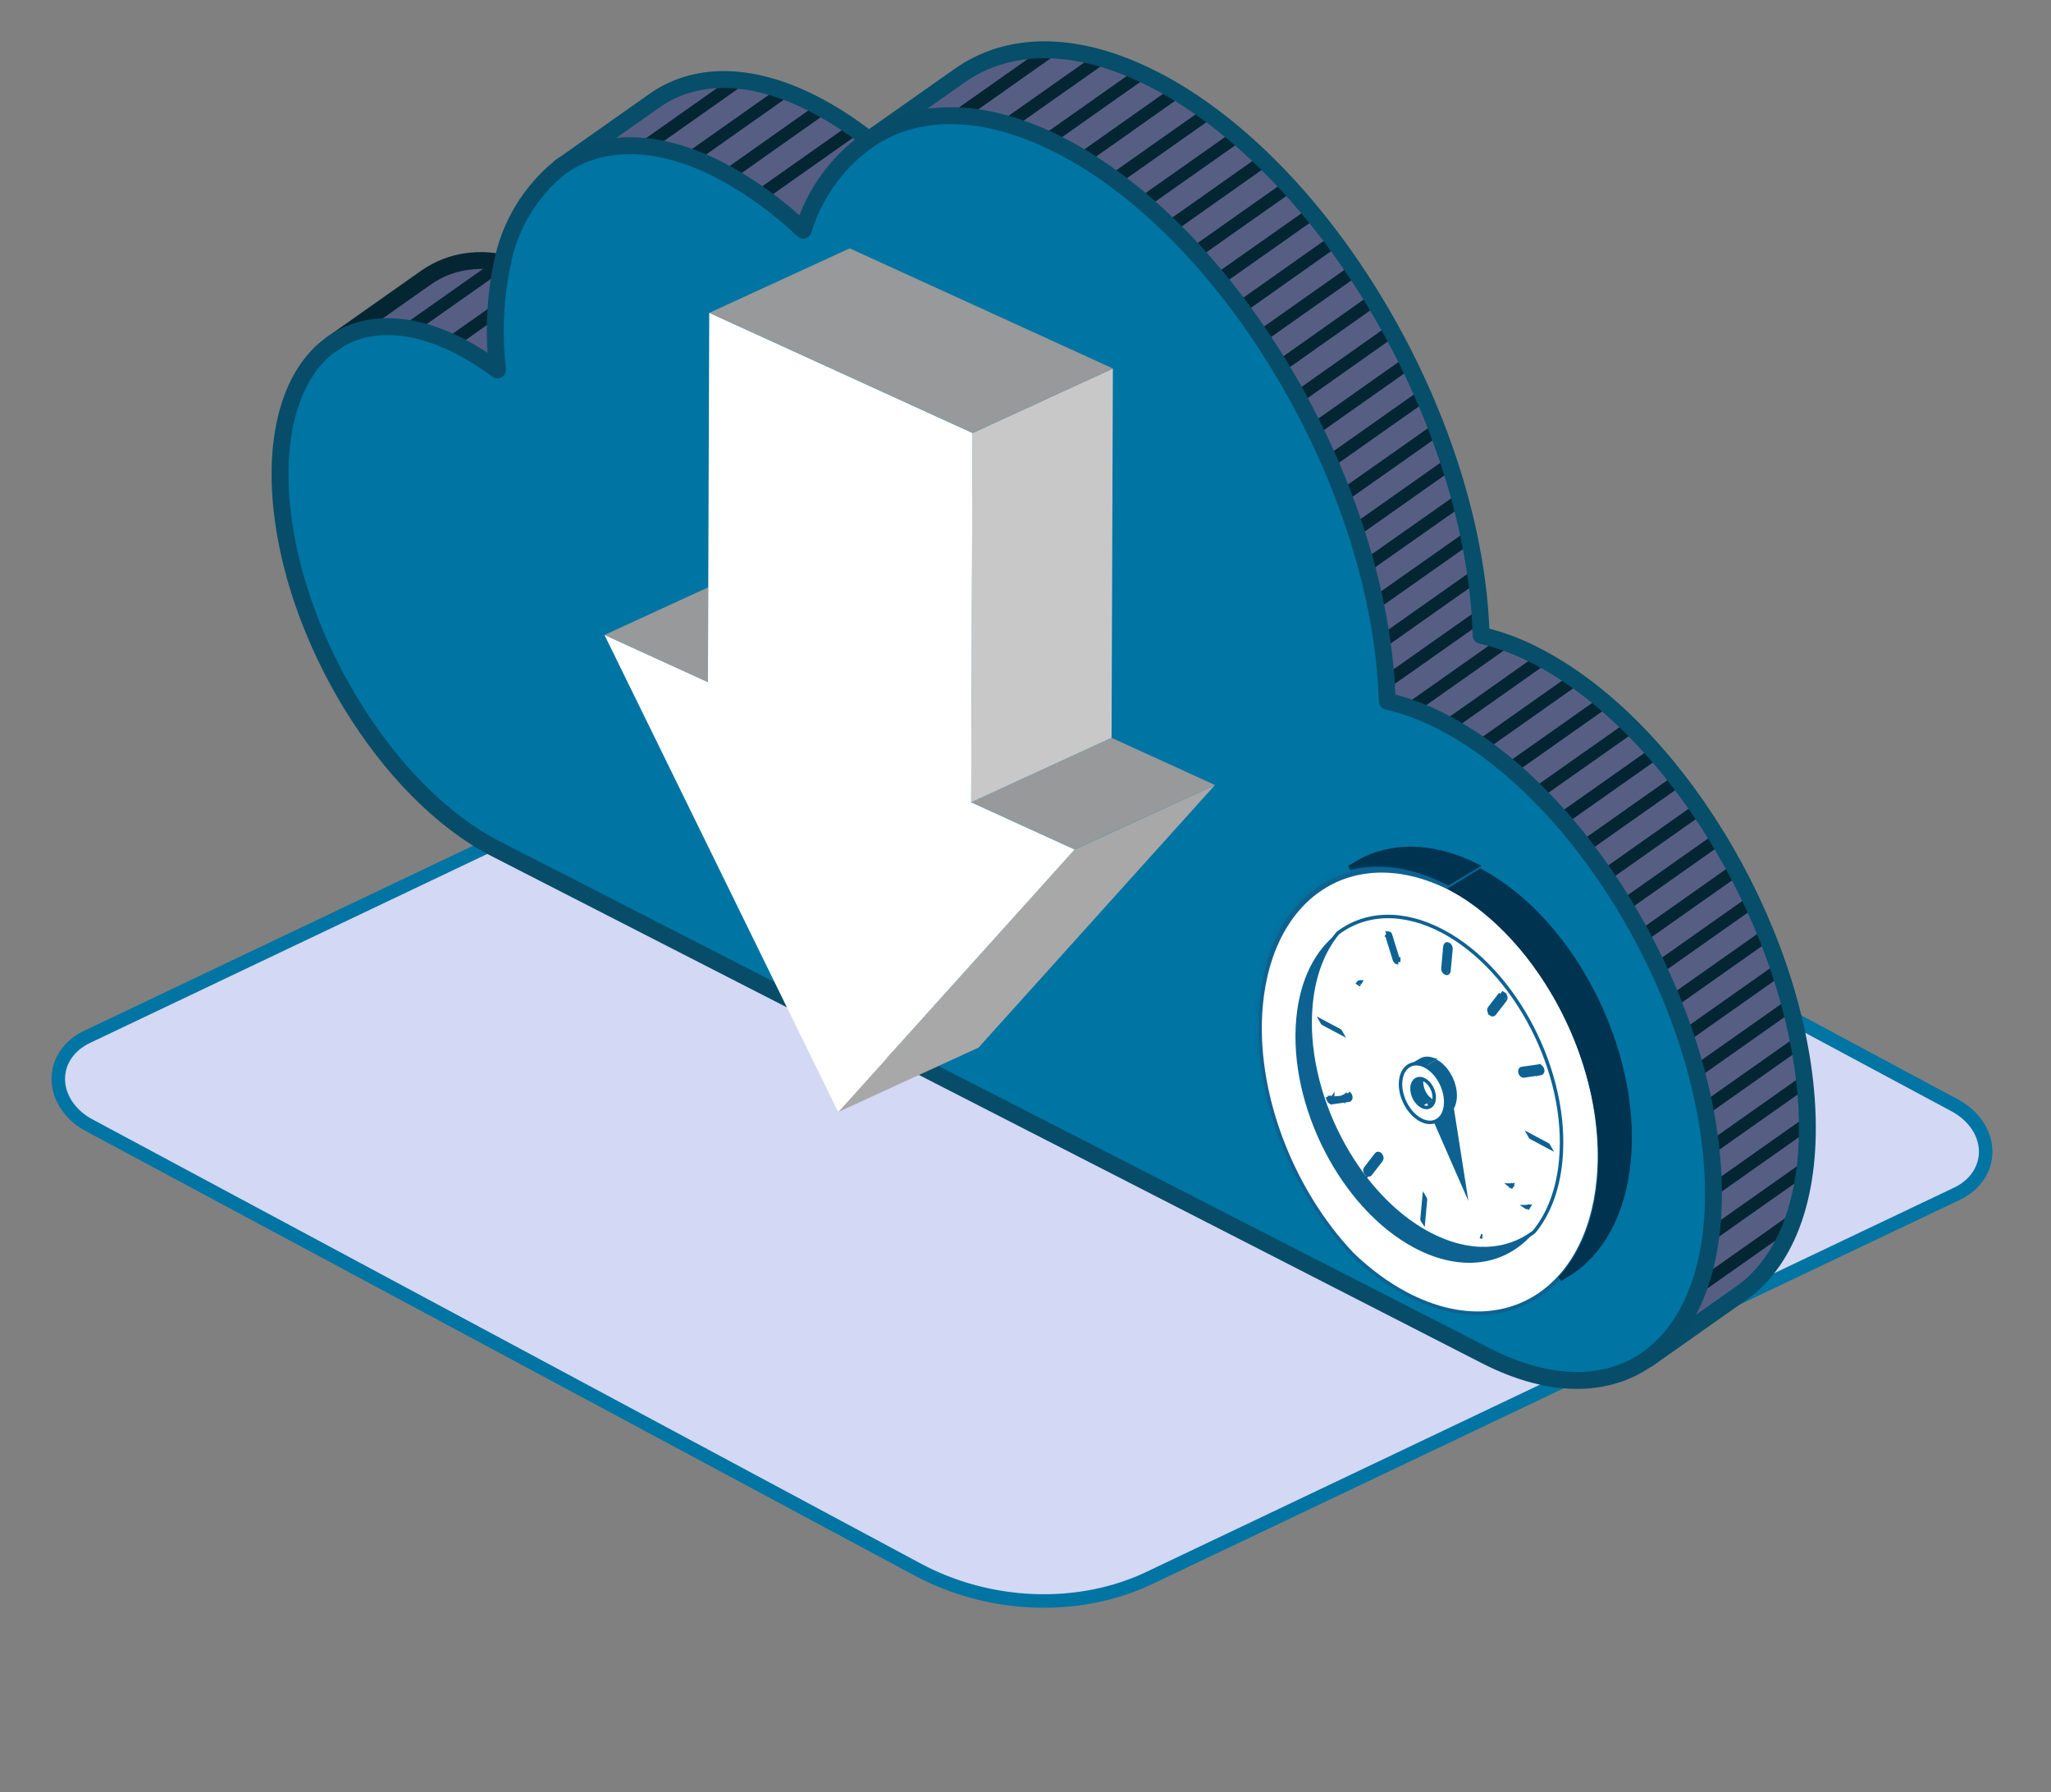 <svg width="190" height="166" viewBox="0 0 190 166" fill="none" xmlns="http://www.w3.org/2000/svg">
<rect x="0" y="0" width="190" height="166" fill="#808080" stroke="none"/>
<path d="M65.234 124.382C66.066 124.412 66.733 124.095 66.722 123.674C66.712 123.252 66.029 122.887 65.195 122.856C64.362 122.826 63.696 123.142 63.706 123.563C63.717 123.985 64.404 124.351 65.234 124.382Z" fill="#C9F49A" stroke="#C9F49A" stroke-miterlimit="10"/>
<path d="M94.859 110.261C95.691 110.291 96.358 109.974 96.347 109.553C96.337 109.131 95.654 108.766 94.82 108.735C93.987 108.704 93.321 109.021 93.332 109.442C93.342 109.863 94.026 110.23 94.859 110.261Z" fill="#455343" stroke="#455343" stroke-width="1.25" stroke-miterlimit="10"/>
<path d="M80.46 132.592C81.292 132.622 81.96 132.306 81.949 131.885C81.939 131.463 81.256 131.098 80.422 131.067C79.588 131.036 78.922 131.353 78.933 131.774C78.944 132.195 79.628 132.561 80.46 132.592Z" fill="#455343" stroke="#455343" stroke-width="1.25" stroke-miterlimit="10"/>
<path d="M95.655 140.8C96.488 140.83 97.155 140.513 97.144 140.092C97.134 139.67 96.451 139.305 95.617 139.274C94.784 139.243 94.118 139.56 94.128 139.981C94.139 140.403 94.823 140.769 95.655 140.8Z" fill="#455343" stroke="#455343" stroke-width="1.25" stroke-miterlimit="10"/>
<path d="M110.476 133.748C111.308 133.778 111.975 133.462 111.965 133.041C111.954 132.619 111.271 132.254 110.438 132.223C109.604 132.193 108.938 132.509 108.949 132.93C108.959 133.352 109.642 133.717 110.476 133.748Z" fill="#C9F49A" stroke="#C9F49A" stroke-miterlimit="10"/>
<path d="M125.288 126.682C126.121 126.713 126.788 126.396 126.777 125.974C126.767 125.553 126.084 125.187 125.25 125.157C124.417 125.126 123.751 125.442 123.761 125.864C123.772 126.285 124.455 126.652 125.288 126.682Z" fill="#455343" stroke="#455343" stroke-width="1.25" stroke-miterlimit="10"/>
<path d="M65.223 123.619L64.781 106.922" stroke="#C9F49A" stroke-miterlimit="10"/>
<path d="M110.457 132.987L110.016 116.289" stroke="#C9F49A" stroke-miterlimit="10"/>
<path d="M181.087 102.385C181.939 102.841 182.65 103.466 183.152 104.201C183.653 104.936 183.927 105.755 183.947 106.578C183.968 107.402 183.734 108.202 183.269 108.902C182.803 109.601 182.122 110.175 181.291 110.569L106.458 146.166C103.262 147.685 99.576 148.414 95.796 148.275C92.016 148.137 88.287 147.136 85.01 145.38L8.262 104.227C7.409 103.772 6.698 103.146 6.197 102.411C5.695 101.676 5.421 100.857 5.401 100.034C5.38 99.21 5.614 98.41 6.08 97.71C6.545 97.011 7.227 96.436 8.058 96.043L82.895 60.444C86.091 58.926 89.778 58.196 93.557 58.335C97.337 58.473 101.067 59.475 104.344 61.23L181.087 102.385Z" fill="#D3D8F5" stroke="#0074A2" stroke-width="1.25" stroke-miterlimit="10"/>
<path d="M51.92 15.46L60.614 9.332C64.305 6.727 69.437 6.61 75.295 9.592C77.124 10.534 78.855 11.653 80.463 12.934L88.902 6.988C93.407 3.814 99.655 3.673 106.805 7.305C122.121 15.089 135.687 37.278 137.096 56.843C137.144 57.518 137.172 58.186 137.199 58.832C138.927 59.242 140.599 59.861 142.178 60.674C154.892 67.136 166.154 85.559 167.323 101.799C167.947 110.457 165.575 116.748 161.306 119.759L152.611 125.888C148.873 128.523 143.665 128.64 137.725 125.633L45.951 78.646C35.889 73.528 26.964 58.96 26.016 46.086C25.521 39.219 27.378 34.22 30.762 31.837L39.456 25.709C40.593 24.908 41.909 24.397 43.288 24.218C44.365 24.07 45.459 24.119 46.518 24.362C47.206 20.858 49.111 17.708 51.899 15.467L51.92 15.46Z" fill="#575E84"/>
<path d="M42.549 32.047C43.785 32.688 44.967 33.429 46.081 34.262C46.056 33.914 46.012 33.578 45.988 33.239C45.737 30.306 45.913 27.352 46.511 24.469C47.19 20.921 49.108 17.729 51.925 15.459C55.613 12.854 60.747 12.736 66.606 15.719C69.454 17.214 72.079 19.099 74.404 21.319C75.453 17.888 77.629 14.909 80.581 12.862C85.059 9.927 91.162 9.889 98.116 13.421C113.431 21.205 126.999 43.394 128.407 62.959C128.456 63.634 128.484 64.302 128.509 64.948C130.237 65.358 131.909 65.976 133.488 66.79C146.203 73.252 157.464 91.675 158.633 107.915C159.256 116.572 156.884 122.864 152.615 125.875C148.877 128.511 143.669 128.628 137.729 125.619L45.955 78.636C35.894 73.518 26.968 58.95 26.02 46.075C25.526 39.209 27.383 34.209 30.766 31.826C33.729 29.742 37.837 29.651 42.536 32.039L42.549 32.047Z" fill="#0074A2"/>
<path d="M139.917 71.169L148.612 65.041" stroke="#032533" stroke-width="1.172" stroke-miterlimit="10"/>
<path d="M144.66 75.873L153.354 69.744" stroke="#032533" stroke-width="1.172" stroke-miterlimit="10"/>
<path d="M37.914 30.44L46.54 24.367" stroke="#042633" stroke-width="1.172" stroke-miterlimit="10"/>
<path d="M41.827 31.698L45.947 28.799" stroke="#042633" stroke-width="1.172" stroke-miterlimit="10"/>
<path d="M59.769 13.568L68.463 7.44" stroke="#042633" stroke-width="1.172" stroke-miterlimit="10"/>
<path d="M64.019 14.58L72.713 8.451" stroke="#042633" stroke-width="1.172" stroke-miterlimit="10"/>
<path d="M67.473 16.18L76.167 10.041" stroke="#042633" stroke-width="1.172" stroke-miterlimit="10"/>
<path d="M70.457 18.082L79.162 11.943" stroke="#042633" stroke-width="1.172" stroke-miterlimit="10"/>
<path d="M88.739 10.743L97.454 4.602" stroke="#042633" stroke-width="1.172" stroke-miterlimit="10"/>
<path d="M93.339 11.509L102.043 5.38" stroke="#042633" stroke-width="1.172" stroke-miterlimit="10"/>
<path d="M97.059 12.918L105.772 6.778" stroke="#042633" stroke-width="1.172" stroke-miterlimit="10"/>
<path d="M100.309 14.653L109.013 8.513" stroke="#042633" stroke-width="1.172" stroke-miterlimit="10"/>
<path d="M103.238 16.607L111.932 10.479" stroke="#042633" stroke-width="1.172" stroke-miterlimit="10"/>
<path d="M105.925 18.732L114.631 12.603" stroke="#042633" stroke-width="1.172" stroke-miterlimit="10"/>
<path d="M108.41 21L117.115 14.861" stroke="#042633" stroke-width="1.172" stroke-miterlimit="10"/>
<path d="M119.409 17.26L110.714 23.388" stroke="#042633" stroke-width="1.172" stroke-miterlimit="10"/>
<path d="M112.886 25.88L121.59 19.751" stroke="#042633" stroke-width="1.172" stroke-miterlimit="10"/>
<path d="M114.91 28.481L123.604 22.342" stroke="#042633" stroke-width="1.172" stroke-miterlimit="10"/>
<path d="M125.501 25.036L116.793 31.176" stroke="#042633" stroke-width="1.172" stroke-miterlimit="10"/>
<path d="M127.268 27.799L118.574 33.938" stroke="#042633" stroke-width="1.172" stroke-miterlimit="10"/>
<path d="M120.223 36.801L128.917 30.662" stroke="#042633" stroke-width="1.172" stroke-miterlimit="10"/>
<path d="M121.753 39.748L130.448 33.619" stroke="#042633" stroke-width="1.172" stroke-miterlimit="10"/>
<path d="M123.16 42.767L131.854 36.639" stroke="#042633" stroke-width="1.172" stroke-miterlimit="10"/>
<path d="M124.441 45.9L133.146 39.771" stroke="#042633" stroke-width="1.172" stroke-miterlimit="10"/>
<path d="M125.582 49.115L134.276 42.986" stroke="#042633" stroke-width="1.172" stroke-miterlimit="10"/>
<path d="M135.263 46.294L126.558 52.418" stroke="#042633" stroke-width="1.172" stroke-miterlimit="10"/>
<path d="M136.097 49.744L127.394 55.873" stroke="#042633" stroke-width="1.172" stroke-miterlimit="10"/>
<path d="M128.035 59.447L136.729 53.319" stroke="#042633" stroke-width="1.172" stroke-miterlimit="10"/>
<path d="M128.417 63.185L137.121 57.056" stroke="#042633" stroke-width="1.172" stroke-miterlimit="10"/>
<path d="M139.401 59.475L130.707 65.603" stroke="#042633" stroke-width="1.172" stroke-miterlimit="10"/>
<path d="M142.879 61.041L134.176 67.18" stroke="#042633" stroke-width="1.172" stroke-miterlimit="10"/>
<path d="M137.199 69.059L145.904 62.919" stroke="#042633" stroke-width="1.172" stroke-miterlimit="10"/>
<path d="M142.394 73.451L151.097 67.322" stroke="#042633" stroke-width="1.172" stroke-miterlimit="10"/>
<path d="M146.753 78.415L155.45 72.287" stroke="#042633" stroke-width="1.172" stroke-miterlimit="10"/>
<path d="M148.699 81.076L157.393 74.947" stroke="#042633" stroke-width="1.172" stroke-miterlimit="10"/>
<path d="M150.488 83.837L159.182 77.709" stroke="#042633" stroke-width="1.172" stroke-miterlimit="10"/>
<path d="M152.121 86.701L160.815 80.572" stroke="#042633" stroke-width="1.172" stroke-miterlimit="10"/>
<path d="M153.605 89.669L162.299 83.541" stroke="#042633" stroke-width="1.172" stroke-miterlimit="10"/>
<path d="M154.941 92.751L163.635 86.623" stroke="#042633" stroke-width="1.172" stroke-miterlimit="10"/>
<path d="M156.121 95.939L164.815 89.811" stroke="#042633" stroke-width="1.172" stroke-miterlimit="10"/>
<path d="M157.128 99.259L165.823 93.131" stroke="#042633" stroke-width="1.172" stroke-miterlimit="10"/>
<path d="M157.925 102.708L166.622 96.58" stroke="#042633" stroke-width="1.172" stroke-miterlimit="10"/>
<path d="M158.488 106.33L167.184 100.201" stroke="#042633" stroke-width="1.172" stroke-miterlimit="10"/>
<path d="M158.73 110.193L167.424 104.065" stroke="#042633" stroke-width="1.172" stroke-miterlimit="10"/>
<path d="M158.511 114.349L167.206 108.221" stroke="#042633" stroke-width="1.172" stroke-miterlimit="10"/>
<path d="M157.425 119.154L166.12 113.026" stroke="#042633" stroke-width="1.172" stroke-miterlimit="10"/>
<path d="M30.779 31.835L39.474 25.706C40.611 24.906 41.926 24.395 43.306 24.216C44.381 24.067 45.475 24.114 46.533 24.355" stroke="#042633" stroke-width="1.563" stroke-linecap="round" stroke-linejoin="round"/>
<path d="M51.926 15.459L60.62 9.331C64.311 6.726 69.443 6.608 75.301 9.591C77.13 10.531 78.861 11.649 80.469 12.928" stroke="#064E69" stroke-width="1.563" stroke-linecap="round" stroke-linejoin="round"/>
<path d="M152.621 125.9L161.315 119.771C165.584 116.765 167.956 110.477 167.333 101.811C166.163 85.56 154.917 67.145 142.187 60.686C140.612 59.866 138.939 59.247 137.208 58.844C137.192 58.186 137.155 57.53 137.107 56.855C135.698 37.279 122.131 15.108 106.814 7.317C99.676 3.692 93.418 3.827 88.912 7L80.215 13.12" stroke="#064E69" stroke-width="1.563" stroke-linecap="round" stroke-linejoin="round"/>
<path d="M42.549 32.047C43.785 32.688 44.967 33.429 46.081 34.262C46.056 33.914 46.012 33.578 45.988 33.239C45.737 30.306 45.913 27.352 46.511 24.469C47.19 20.921 49.108 17.729 51.925 15.459C55.613 12.854 60.747 12.736 66.606 15.719C69.454 17.214 72.079 19.099 74.404 21.319C75.453 17.888 77.629 14.909 80.581 12.862C85.059 9.927 91.162 9.889 98.116 13.421C113.431 21.205 126.999 43.394 128.407 62.959C128.456 63.634 128.484 64.302 128.509 64.948C130.237 65.358 131.909 65.976 133.488 66.79C146.203 73.252 157.464 91.675 158.633 107.915C159.256 116.572 156.884 122.864 152.615 125.875C148.877 128.511 143.669 128.628 137.729 125.619L45.955 78.636C35.894 73.518 26.968 58.95 26.02 46.075C25.526 39.209 27.383 34.209 30.766 31.826C33.729 29.742 37.837 29.651 42.536 32.039L42.549 32.047Z" stroke="#074D69" stroke-width="1.563" stroke-linecap="round" stroke-linejoin="round"/>
<path d="M65.612 54.398L56 58.813L65.58 63.185L65.612 54.398Z" fill="#97999B"/>
<path d="M99.548 78.684L112.552 72.711L102.973 68.34L89.969 74.313L99.548 78.684Z" fill="#97999B"/>
<path d="M77.648 103.004L90.653 97.031L112.55 72.715L99.547 78.688L77.648 103.004Z" fill="#A8A8A8"/>
<path d="M89.969 74.313L102.973 68.34L103.095 34.133L90.091 40.106L89.969 74.313Z" fill="#C8C8C8"/>
<path d="M103.105 34.134L78.716 23.004L65.711 28.977L90.101 40.107L103.105 34.134Z" fill="#97999B"/>
<path d="M99.55 78.689L89.97 74.318L90.092 40.111L65.702 28.98L65.612 54.401L65.58 63.188L56 58.816L77.651 103.005L99.55 78.689Z" fill="white"/>
<path d="M122.628 82.133L122.628 82.133C119.638 83.955 117.523 87.564 117.058 92.595L122.628 82.133ZM122.628 82.133L123.365 81.684M122.628 82.133L123.365 81.684M123.365 81.684C121.399 83.805 120.096 86.891 119.741 90.727C119.265 95.886 120.587 101.479 123.095 106.349C125.543 111.103 129.131 115.185 133.311 117.504M123.365 81.684L133.311 117.504M133.311 117.504L130.65 119.126C126.459 116.867 122.837 112.788 120.372 108.003C117.888 103.18 116.591 97.659 117.058 92.595L133.311 117.504Z" fill="#0D6292" stroke="#0D6292" stroke-width="0.43"/>
<path d="M133.748 118.03C136.966 119.695 140.088 120.108 142.79 119.419L142.087 119.837C142.087 119.837 142.087 119.837 142.087 119.837C139.135 121.592 135.249 121.675 131.104 119.602L133.748 118.03Z" fill="#0D6292" stroke="#0D6292" stroke-width="0.43"/>
<path d="M134.147 81.948C130.929 80.283 127.808 79.869 125.106 80.559C125.352 80.413 125.588 80.272 125.808 80.141C128.76 78.386 132.645 78.303 136.791 80.376L134.147 81.948Z" fill="#0D6292" stroke="#0D6292" stroke-width="0.43"/>
<path d="M125.013 80.383L125.705 79.971L125.013 80.383ZM125.013 80.383C127.742 79.683 130.896 80.099 134.148 81.781L136.792 80.209C132.608 78.116 128.686 78.199 125.705 79.971L125.013 80.383Z" fill="#003350" stroke="#003350" stroke-width="0.43"/>
<path d="M150.725 107.384C150.261 112.415 148.146 116.024 145.156 117.846L144.418 118.296C146.384 116.174 147.688 113.088 148.042 109.252C148.519 104.094 147.197 98.501 144.689 93.632C142.24 88.877 138.651 84.795 134.471 82.475L137.131 80.854C141.324 83.113 144.946 87.192 147.411 91.977C149.895 96.8 151.193 102.321 150.725 107.384Z" fill="#0D6292" stroke="#0D6292" stroke-width="0.43"/>
<mask id="path-73-inside-1_3618_29453" fill="white">
<path d="M134.082 82.256C142.706 86.824 148.949 98.906 147.999 109.188C147.049 119.473 139.26 124.122 130.636 119.554C122.014 114.987 115.771 102.905 116.721 92.621C117.671 82.338 125.459 77.689 134.082 82.256ZM130.652 119.386C139.198 123.913 146.916 119.305 147.858 109.114C148.799 98.925 142.612 86.951 134.066 82.424C125.521 77.898 117.803 82.506 116.861 92.695C115.92 102.886 122.107 114.86 130.652 119.386Z"/>
</mask>
<path d="M134.082 82.256C142.706 86.824 148.949 98.906 147.999 109.188C147.049 119.473 139.26 124.122 130.636 119.554C122.014 114.987 115.771 102.905 116.721 92.621C117.671 82.338 125.459 77.689 134.082 82.256ZM130.652 119.386C139.198 123.913 146.916 119.305 147.858 109.114C148.799 98.925 142.612 86.951 134.066 82.424C125.521 77.898 117.803 82.506 116.861 92.695C115.92 102.886 122.107 114.86 130.652 119.386Z" fill="#0D6292"/>
<path d="M134.082 82.256L134.326 81.87L134.326 81.87L134.082 82.256ZM147.999 109.188L147.572 109.215L147.572 109.215L147.999 109.188ZM130.636 119.554L130.392 119.94L130.392 119.94L130.636 119.554ZM116.721 92.621L117.148 92.594L117.148 92.594L116.721 92.621ZM130.652 119.386L130.407 119.772L130.652 119.386ZM147.858 109.114L147.431 109.141L147.858 109.114ZM134.066 82.424L133.822 82.81L133.822 82.81L134.066 82.424ZM116.861 92.695L116.434 92.722L116.434 92.722L116.861 92.695ZM133.838 82.642C138.074 84.886 141.747 88.99 144.243 93.82C146.739 98.651 148.038 104.169 147.572 109.215L148.426 109.162C148.909 103.925 147.562 98.261 145.018 93.338C142.474 88.415 138.714 84.194 134.326 81.87L133.838 82.642ZM147.572 109.215C147.106 114.262 144.976 117.817 142.02 119.581C139.061 121.348 135.119 121.413 130.88 119.168L130.392 119.94C134.778 122.263 139.042 122.287 142.371 120.3C145.703 118.311 147.942 114.399 148.426 109.161L147.572 109.215ZM130.88 119.168C126.645 116.925 122.972 112.821 120.476 107.99C117.98 103.159 116.682 97.641 117.148 92.594L116.294 92.647C115.81 97.885 117.158 103.549 119.701 108.472C122.245 113.395 126.005 117.616 130.392 119.94L130.88 119.168ZM117.148 92.594C117.614 87.548 119.744 83.994 122.699 82.229C125.659 80.462 129.6 80.397 133.838 82.642L134.326 81.87C129.941 79.547 125.677 79.523 122.349 81.51C119.017 83.499 116.778 87.411 116.294 92.647L117.148 92.594ZM130.407 119.772C134.754 122.075 138.982 122.099 142.282 120.129C145.586 118.157 147.805 114.278 148.285 109.087L147.431 109.141C146.969 114.141 144.859 117.662 141.931 119.41C139 121.16 135.095 121.225 130.896 119L130.407 119.772ZM148.285 109.087C148.764 103.897 147.428 98.284 144.907 93.404C142.386 88.525 138.659 84.341 134.31 82.038L133.822 82.81C138.019 85.033 141.659 89.1 144.132 93.886C146.606 98.673 147.893 104.141 147.431 109.141L148.285 109.087ZM134.31 82.038C129.964 79.736 125.737 79.712 122.437 81.682C119.133 83.654 116.914 87.532 116.434 92.722L117.288 92.668C117.75 87.669 119.86 84.148 122.787 82.401C125.719 80.651 129.623 80.586 133.822 82.81L134.31 82.038ZM116.434 92.722C115.955 97.913 117.291 103.527 119.812 108.406C122.333 113.285 126.059 117.469 130.407 119.772L130.896 119C126.699 116.777 123.06 112.711 120.587 107.924C118.114 103.137 116.826 97.669 117.288 92.668L116.434 92.722Z" fill="#0D6292" mask="url(#path-73-inside-1_3618_29453)"/>
<path d="M147.859 109.127C146.919 119.317 139.201 123.925 130.656 119.399C128.622 118.322 126.72 116.82 125.017 115.023C119.569 109.271 116.146 100.472 116.863 92.709C117.806 82.519 125.525 77.91 134.07 82.437C135.788 83.346 137.41 84.556 138.897 85.995C144.813 91.705 148.613 100.983 147.859 109.127Z" fill="#D7E4F9" stroke="#0D6292" stroke-width="0.323" stroke-miterlimit="10"/>
<path d="M148.07 109.208C147.095 119.75 139.105 124.516 130.258 119.833C128.485 118.896 126.809 117.647 125.272 116.164C119.631 110.216 116.086 101.116 116.828 93.088C117.803 82.548 125.794 77.782 134.64 82.463C136.419 83.402 138.098 84.654 139.638 86.142C145.275 92.09 148.812 101.185 148.07 109.208Z" fill="white" stroke="#0D6292" stroke-width="0.323" stroke-miterlimit="10"/>
<path d="M145.244 118.015L144.518 118.458C146.506 116.317 147.825 113.2 148.183 109.323C148.664 104.118 147.33 98.475 144.799 93.562C142.328 88.764 138.706 84.644 134.486 82.303L137.147 80.682C141.378 82.962 145.034 87.078 147.521 91.907C150.028 96.774 151.338 102.345 150.866 107.455C150.397 112.533 148.263 116.176 145.244 118.015Z" fill="#003350" stroke="#003350" stroke-width="0.43"/>
<path d="M144.373 107.48L144.373 107.481C144.119 110.222 143.243 112.423 141.947 113.987L141.946 113.988C140.72 115.476 139.106 116.402 137.256 116.67C135.401 116.939 133.296 116.55 131.105 115.381C127.765 113.597 124.876 110.35 122.914 106.538C120.952 102.725 119.928 98.368 120.296 94.377C120.629 90.778 122.032 88.118 124.041 86.597L124.041 86.597C126.479 84.749 129.898 84.518 133.566 86.477L133.566 86.477C136.906 88.26 139.796 91.508 141.757 95.321C143.719 99.134 144.742 103.491 144.373 107.48Z" fill="#0D6292" stroke="#0D6292" stroke-width="0.43"/>
<path d="M144.585 107.466C144.329 110.241 143.44 112.494 142.103 114.107C139.566 116.036 136.051 116.242 132.341 114.259C125.585 110.655 120.695 101.151 121.443 93.077C121.7 90.297 122.591 88.044 123.929 86.43C126.465 84.507 129.98 84.301 133.688 86.281C140.443 89.888 145.333 99.392 144.585 107.466Z" fill="white" stroke="#0D6292" stroke-width="0.323" stroke-miterlimit="10"/>
<path d="M134.361 87.894L134.173 89.933C134.159 90.082 134.048 90.149 133.924 90.082C133.8 90.016 133.711 89.842 133.725 89.693M134.361 87.894C134.375 87.745 134.286 87.571 134.162 87.505M134.361 87.894L134.148 87.907L133.972 89.809M134.361 87.894L134.148 87.907L134.148 87.907C134.15 87.88 134.143 87.836 134.119 87.788C134.117 87.785 134.115 87.782 134.114 87.778M134.162 87.505C134.038 87.438 133.926 87.505 133.913 87.654L133.725 89.693M134.162 87.505L134.073 87.644L134.073 87.644L134.042 87.693C134.051 87.692 134.066 87.689 134.084 87.678C134.104 87.666 134.117 87.651 134.123 87.641C134.123 87.641 134.123 87.641 134.123 87.641C134.124 87.64 134.124 87.639 134.125 87.638C134.127 87.633 134.128 87.631 134.128 87.631C134.128 87.631 134.127 87.634 134.126 87.641L134.126 87.641L134.114 87.778M134.162 87.505L134.073 87.644L134.073 87.644L134.042 87.693L133.938 89.679M133.725 89.693L133.938 89.679M133.725 89.693L133.938 89.68L133.938 89.679C133.935 89.707 133.942 89.751 133.967 89.799C133.968 89.802 133.97 89.806 133.972 89.809M133.938 89.679L134.114 87.778M133.938 89.679L134.114 87.778M133.972 89.809L133.959 89.946L133.959 89.946C133.959 89.953 133.958 89.956 133.958 89.956C133.958 89.956 133.959 89.954 133.961 89.949C133.961 89.948 133.962 89.947 133.963 89.946C133.963 89.946 133.963 89.946 133.963 89.946C133.969 89.935 133.982 89.921 134.001 89.909C134.02 89.898 134.034 89.894 134.044 89.894C134.052 89.893 134.057 89.894 134.057 89.894C134.057 89.894 134.054 89.894 134.046 89.89C134.024 89.878 133.995 89.85 133.972 89.809Z" fill="#0D6292" stroke="#0D6292" stroke-width="0.43"/>
<path d="M129.219 88.853C129.253 88.963 129.324 89.052 129.402 89.093C129.44 89.114 129.48 89.123 129.517 89.117M129.219 88.853L128.633 86.53C128.633 86.53 128.633 86.53 128.633 86.53C128.633 86.53 128.637 86.531 128.646 86.529L128.65 86.317L128.65 86.524M129.219 88.853L128.534 86.64L129.219 88.853ZM129.517 89.117L129.519 88.909L129.519 88.908L129.519 88.905C129.52 88.905 129.521 88.905 129.521 88.905C129.521 88.905 129.522 88.905 129.522 88.905C129.529 88.904 129.534 88.905 129.534 88.905C129.534 88.905 129.534 88.905 129.534 88.905C129.534 88.905 129.53 88.904 129.524 88.901L129.524 88.9C129.51 88.893 129.494 88.88 129.478 88.861M129.517 89.117L129.518 88.911L129.518 88.91L129.518 88.905C129.5 88.908 129.478 88.918 129.459 88.935C129.442 88.951 129.436 88.964 129.436 88.966C129.436 88.966 129.436 88.966 129.436 88.966C129.436 88.966 129.438 88.959 129.438 88.944C129.438 88.929 129.435 88.908 129.427 88.883L129.427 88.883L129.478 88.861M129.517 89.117L128.742 86.67L128.742 86.67L128.773 86.656M129.478 88.861L129.633 88.793L129.478 88.861M129.478 88.861C129.478 88.861 129.478 88.861 129.478 88.861M129.478 88.861C129.457 88.837 129.438 88.803 129.425 88.763L129.425 88.762L128.773 86.657M129.478 88.861L129.427 88.883L129.394 88.776L129.394 88.776L128.742 86.671L128.773 86.657M128.773 86.657L128.948 86.579L128.773 86.656M128.773 86.657L128.773 86.656M128.773 86.656L128.74 86.549L128.74 86.549L128.74 86.549C128.732 86.524 128.73 86.504 128.729 86.489C128.729 86.475 128.731 86.468 128.731 86.468C128.731 86.468 128.731 86.468 128.731 86.468C128.731 86.47 128.725 86.484 128.708 86.499C128.689 86.517 128.667 86.526 128.65 86.529L128.65 86.525M128.65 86.525L128.766 86.341L128.65 86.524M128.65 86.525L128.644 86.534C128.644 86.534 128.644 86.534 128.644 86.534L128.643 86.534L128.65 86.524M128.65 86.525L128.65 86.524" fill="#0D6292" stroke="#0D6292" stroke-width="0.43"/>
<path d="M125.944 91.007C125.945 91.007 125.945 91.007 125.945 91.007L125.903 91.073L125.871 91.05C125.879 91.04 125.891 91.029 125.906 91.02C125.921 91.012 125.935 91.008 125.944 91.007Z" fill="#0D6292" stroke="#0D6292" stroke-width="0.43"/>
<path d="M124.083 95.508C124.107 95.52 124.137 95.55 124.161 95.594L122.58 94.753C122.58 94.753 122.58 94.753 122.58 94.753C122.556 94.74 122.526 94.711 122.502 94.666L124.083 95.508C124.083 95.508 124.083 95.508 124.083 95.508Z" fill="#0D6292" stroke="#0D6292" stroke-width="0.43"/>
<path d="M123.39 102.075L124.952 101.85C125.067 101.834 125.119 101.691 125.069 101.532C125.035 101.424 124.964 101.336 124.886 101.294M123.39 102.075L124.765 101.487L124.768 101.483M123.39 102.075C123.352 102.08 123.313 102.071 123.275 102.051M123.39 102.075L123.395 101.862L123.391 101.868L123.39 101.87L123.275 102.051M124.886 101.294L124.769 101.48M124.886 101.294L124.769 101.481M124.886 101.294L124.768 101.483M124.769 101.48L124.77 101.27L124.768 101.482M124.769 101.48L124.768 101.482M124.769 101.48L124.769 101.481M124.768 101.482L124.768 101.483M124.768 101.482L124.768 101.483C124.768 101.483 124.768 101.483 124.768 101.483M124.768 101.483C124.763 101.483 124.76 101.483 124.758 101.483C124.755 101.483 124.754 101.483 124.754 101.483C124.754 101.483 124.755 101.483 124.757 101.484C124.757 101.484 124.758 101.484 124.758 101.484L124.768 101.483M124.768 101.483L124.768 101.483M124.768 101.483L124.768 101.483M124.768 101.483L124.769 101.481M124.768 101.483L124.769 101.482L124.769 101.481M124.768 101.483L124.765 101.488C124.765 101.487 124.765 101.487 124.765 101.487L124.768 101.483ZM123.208 101.708C123.225 101.705 123.247 101.696 123.266 101.679C123.283 101.663 123.289 101.649 123.29 101.647C123.29 101.647 123.29 101.646 123.29 101.646C123.29 101.646 123.288 101.652 123.288 101.665C123.288 101.674 123.289 101.684 123.291 101.696L123.208 101.708ZM123.208 101.708L123.208 101.496L123.207 101.708L123.208 101.708ZM123.275 102.051L123.39 101.869L123.391 101.868L123.394 101.862C123.393 101.863 123.392 101.863 123.391 101.863C123.391 101.863 123.39 101.863 123.39 101.863L123.391 101.863L123.391 101.863L123.394 101.862L123.397 101.859C123.399 101.86 123.401 101.861 123.402 101.861L124.87 101.65L123.093 101.814C123.127 101.922 123.198 102.01 123.275 102.051Z" fill="#0D6292" stroke="#0D6292" stroke-width="0.43"/>
<path d="M127.868 107.009C127.967 107.14 127.989 107.324 127.915 107.419L126.905 108.722C126.856 108.787 126.776 108.795 126.698 108.754M127.868 107.009C127.834 106.966 127.796 106.934 127.758 106.913M127.868 107.009L127.69 107.155C127.69 107.155 127.69 107.155 127.69 107.155M127.868 107.009L127.69 107.155C127.69 107.155 127.69 107.155 127.69 107.155M127.758 106.913C127.681 106.872 127.601 106.88 127.551 106.943M127.758 106.913L127.681 107.035L127.713 107.058L127.713 107.058M127.758 106.913L127.681 107.035L127.551 106.943M127.551 106.943L126.541 108.247M127.551 106.943L127.681 107.035L127.638 107.101L127.636 107.106C127.643 107.109 127.652 107.115 127.661 107.124M126.541 108.247C126.467 108.343 126.489 108.527 126.589 108.658M126.541 108.247L126.703 108.361L126.712 108.349M126.541 108.247L126.704 108.36C126.711 108.35 126.713 108.343 126.713 108.343C126.713 108.343 126.713 108.344 126.713 108.345C126.713 108.346 126.713 108.348 126.712 108.349M126.589 108.658C126.622 108.701 126.66 108.734 126.698 108.754M126.589 108.658L126.766 108.512C126.766 108.512 126.766 108.512 126.766 108.512M126.589 108.658L126.766 108.512C126.766 108.512 126.766 108.512 126.766 108.512M126.698 108.754L126.698 108.754L126.698 108.754ZM126.766 108.512C126.776 108.525 126.786 108.535 126.794 108.543M126.766 108.512C126.735 108.471 126.717 108.423 126.713 108.383C126.711 108.367 126.711 108.356 126.712 108.349M126.794 108.543L127.744 107.317M126.794 108.543C126.804 108.551 126.813 108.557 126.819 108.561L126.82 108.561C126.827 108.565 126.83 108.565 126.83 108.565C126.83 108.565 126.826 108.564 126.817 108.565C126.817 108.565 126.817 108.565 126.816 108.565C126.816 108.566 126.816 108.566 126.816 108.566C126.805 108.567 126.792 108.571 126.777 108.58C126.762 108.588 126.751 108.599 126.744 108.608C126.743 108.608 126.743 108.609 126.743 108.609L126.744 108.608L126.744 108.608L126.794 108.543ZM126.712 108.349L127.661 107.124M127.661 107.124C127.67 107.132 127.68 107.142 127.69 107.155M127.661 107.124L127.713 107.058M127.69 107.155C127.722 107.196 127.739 107.245 127.744 107.284C127.745 107.299 127.745 107.31 127.744 107.317M127.744 107.317C127.744 107.319 127.744 107.32 127.744 107.321C127.743 107.322 127.743 107.323 127.743 107.323C127.743 107.323 127.745 107.315 127.754 107.305C127.754 107.305 127.754 107.304 127.754 107.304L127.754 107.305L127.744 107.317ZM127.713 107.058C127.705 107.068 127.693 107.079 127.678 107.088C127.663 107.096 127.65 107.1 127.64 107.101C127.64 107.101 127.639 107.101 127.639 107.101L127.681 107.036L127.713 107.058Z" fill="#0D6292" stroke="#0D6292" stroke-width="0.43"/>
<path d="M131.999 111.138L131.824 113.039C131.822 113.036 131.82 113.033 131.818 113.029C131.794 112.982 131.787 112.937 131.79 112.91C131.79 112.91 131.79 112.91 131.79 112.91L131.965 111.009C131.967 111.012 131.969 111.015 131.971 111.019C131.995 111.066 132.002 111.11 131.999 111.138C131.999 111.138 131.999 111.138 131.999 111.138Z" fill="#0D6292" stroke="#0D6292" stroke-width="0.43"/>
<path d="M137.291 114.518C137.253 114.524 137.214 114.515 137.176 114.495L137.291 114.518Z" fill="#0D6292" stroke="#0D6292" stroke-width="0.43"/>
<path d="M139.99 109.819L139.988 109.823C139.981 109.819 139.978 109.818 139.978 109.819C139.978 109.819 139.982 109.82 139.99 109.819L139.99 109.819ZM139.99 109.819C139.991 109.819 139.992 109.818 139.992 109.818C140.002 109.817 140.016 109.813 140.031 109.804C140.045 109.796 140.057 109.785 140.064 109.776C140.064 109.776 140.064 109.776 140.064 109.776C140.064 109.775 140.065 109.775 140.065 109.775L140.064 109.775C140.065 109.775 140.065 109.775 140.065 109.775C140.073 109.764 140.075 109.757 140.075 109.757C140.075 109.757 140.075 109.758 140.075 109.759C140.073 109.764 140.072 109.776 140.074 109.796C140.076 109.808 140.079 109.822 140.083 109.836C140.083 109.836 140.083 109.836 140.083 109.836C140.092 109.866 140.107 109.897 140.128 109.925C140.128 109.925 140.128 109.925 140.128 109.925L139.99 109.819ZM141.48 111.819C141.481 111.819 141.481 111.819 141.481 111.818C141.488 111.809 141.499 111.799 141.514 111.791C141.529 111.782 141.542 111.778 141.552 111.777C141.553 111.777 141.553 111.776 141.554 111.776L141.513 111.841L141.512 111.842L141.435 111.965L141.512 111.843L141.513 111.841L141.48 111.819Z" fill="#0D6292" stroke="#0D6292" stroke-width="0.43"/>
<path d="M143.356 106.074C143.38 106.086 143.41 106.116 143.434 106.16L141.854 105.319C141.854 105.319 141.853 105.319 141.853 105.319C141.83 105.306 141.8 105.277 141.776 105.233L143.356 106.074C143.356 106.074 143.356 106.074 143.356 106.074Z" fill="#0D6292" stroke="#0D6292" stroke-width="0.43"/>
<path d="M142.842 99.062L142.637 99.152C142.64 99.163 142.642 99.172 142.644 99.181L141.176 99.391C141.174 99.39 141.173 99.39 141.171 99.389L141.171 99.389L141.17 99.388C141.138 99.371 141.094 99.323 141.072 99.254L140.867 99.346L141.072 99.255C141.069 99.244 141.066 99.234 141.065 99.225L142.531 99.015C142.533 99.016 142.535 99.017 142.538 99.019L142.538 99.019C142.57 99.036 142.615 99.084 142.637 99.153L142.842 99.062ZM142.842 99.062C142.808 98.955 142.738 98.867 142.66 98.826L142.542 99.014L142.542 99.013L142.544 98.802L140.982 99.025M142.842 99.062C142.893 99.222 142.84 99.365 142.725 99.381L141.163 99.605C141.126 99.61 141.087 99.601 141.049 99.581C140.971 99.54 140.9 99.452 140.867 99.346C140.816 99.185 140.868 99.042 140.982 99.025M140.982 99.025L140.981 99.237L140.981 99.237L140.982 99.025Z" fill="#0D6292" stroke="#0D6292" stroke-width="0.43"/>
<path d="M138.39 93.878L139.401 92.575C139.475 92.48 139.453 92.297 139.352 92.165C139.319 92.122 139.281 92.089 139.243 92.069L139.166 92.19L139.166 92.191L139.124 92.258M138.39 93.878L139.037 92.099L138.026 93.402M138.39 93.878C138.34 93.942 138.26 93.95 138.183 93.909M138.39 93.878L138.075 93.814M139.124 92.258C139.115 92.259 139.111 92.258 139.111 92.258C139.111 92.258 139.114 92.258 139.121 92.262L139.124 92.258C139.124 92.258 139.124 92.258 139.124 92.258ZM139.124 92.258L139.121 92.262C139.128 92.266 139.137 92.272 139.147 92.281M139.147 92.281L138.197 93.504M139.147 92.281L139.199 92.214L139.174 92.311M139.147 92.281C139.155 92.288 139.165 92.298 139.174 92.311M138.197 93.504C138.197 93.503 138.197 93.501 138.197 93.5C138.198 93.499 138.198 93.498 138.198 93.498C138.198 93.498 138.196 93.505 138.188 93.515L138.026 93.402M138.197 93.504C138.196 93.511 138.195 93.522 138.197 93.538C138.202 93.577 138.22 93.626 138.252 93.668L138.253 93.668L138.253 93.668C138.262 93.68 138.271 93.69 138.279 93.698M138.197 93.504L138.187 93.516L138.026 93.402M138.026 93.402C137.952 93.498 137.973 93.682 138.075 93.814M138.183 93.909C138.145 93.889 138.108 93.857 138.075 93.814M138.183 93.909L138.26 93.787L138.261 93.786L138.302 93.721M138.183 93.909L138.26 93.787L138.261 93.786L138.302 93.72C138.311 93.72 138.315 93.721 138.315 93.721C138.315 93.721 138.311 93.72 138.305 93.716L138.302 93.721M138.075 93.814L138.279 93.698M138.302 93.721C138.301 93.721 138.301 93.721 138.3 93.721C138.29 93.722 138.276 93.726 138.261 93.735C138.247 93.743 138.235 93.754 138.228 93.763C138.228 93.763 138.228 93.764 138.227 93.764L138.228 93.763L138.228 93.763L138.279 93.698M138.302 93.721L138.279 93.698M139.174 92.311L139.352 92.165L139.174 92.311C139.174 92.311 139.174 92.311 139.174 92.311ZM139.23 92.473C139.229 92.475 139.229 92.476 139.229 92.478C139.229 92.479 139.229 92.479 139.229 92.479C139.229 92.479 139.231 92.472 139.239 92.46C139.239 92.46 139.239 92.46 139.239 92.46L139.239 92.46L139.23 92.473Z" fill="#0D6292" stroke="#0D6292" stroke-width="0.43"/>
<path d="M136.032 111.252L132.788 103.836L134.676 102.603L136.032 111.252Z" fill="#0D6292"/>
<path d="M131.283 100.168L131.66 99.939C131.652 99.984 131.645 100.03 131.641 100.077L131.641 100.077C131.605 100.462 131.704 100.865 131.88 101.207C132.004 101.447 132.171 101.667 132.371 101.835L131.756 102.209C131.549 102.071 131.364 101.854 131.232 101.596C131.079 101.3 131.005 100.97 131.031 100.68C131.058 100.39 131.172 100.235 131.283 100.168C131.283 100.168 131.283 100.168 131.283 100.168Z" fill="#0D6292" stroke="#0D6292" stroke-width="0.43"/>
<path d="M132.742 102.099C132.748 102.101 132.753 102.103 132.758 102.105L132.396 102.322C132.396 102.322 132.396 102.322 132.396 102.322C132.369 102.338 132.339 102.352 132.304 102.361L132.742 102.099Z" fill="#0D6292" stroke="#0D6292" stroke-width="0.43"/>
<path d="M132.089 98.477C131.903 98.39 131.717 98.33 131.534 98.299L131.647 98.232L131.647 98.232C131.901 98.08 132.242 98.031 132.636 98.151L132.089 98.477Z" fill="#0D6292" stroke="#0D6292" stroke-width="0.43"/>
<path d="M134.101 102.979L133.968 103.06C134.052 102.843 134.106 102.602 134.13 102.343L134.13 102.343C134.198 101.609 134.011 100.827 133.665 100.154C133.374 99.589 132.964 99.087 132.477 98.748L133.079 98.382C133.576 98.677 134.011 99.176 134.314 99.764C134.636 100.391 134.799 101.1 134.74 101.739L134.74 101.739C134.681 102.376 134.421 102.784 134.101 102.979C134.101 102.979 134.101 102.979 134.101 102.979Z" fill="#0D6292" stroke="#0D6292" stroke-width="0.43"/>
<path d="M132.064 98.761C133.216 99.371 134.042 100.975 133.915 102.346C133.789 103.719 132.757 104.334 131.606 103.724C130.457 103.115 129.627 101.513 129.754 100.141C129.88 98.77 130.915 98.152 132.064 98.761ZM131.722 102.465C132.288 102.765 132.797 102.461 132.859 101.786C132.921 101.111 132.514 100.322 131.948 100.022C131.382 99.722 130.874 100.026 130.811 100.701C130.749 101.376 131.156 102.165 131.722 102.465Z" fill="white" stroke="#0D6292" stroke-width="0.323" stroke-miterlimit="10"/>
</svg>

